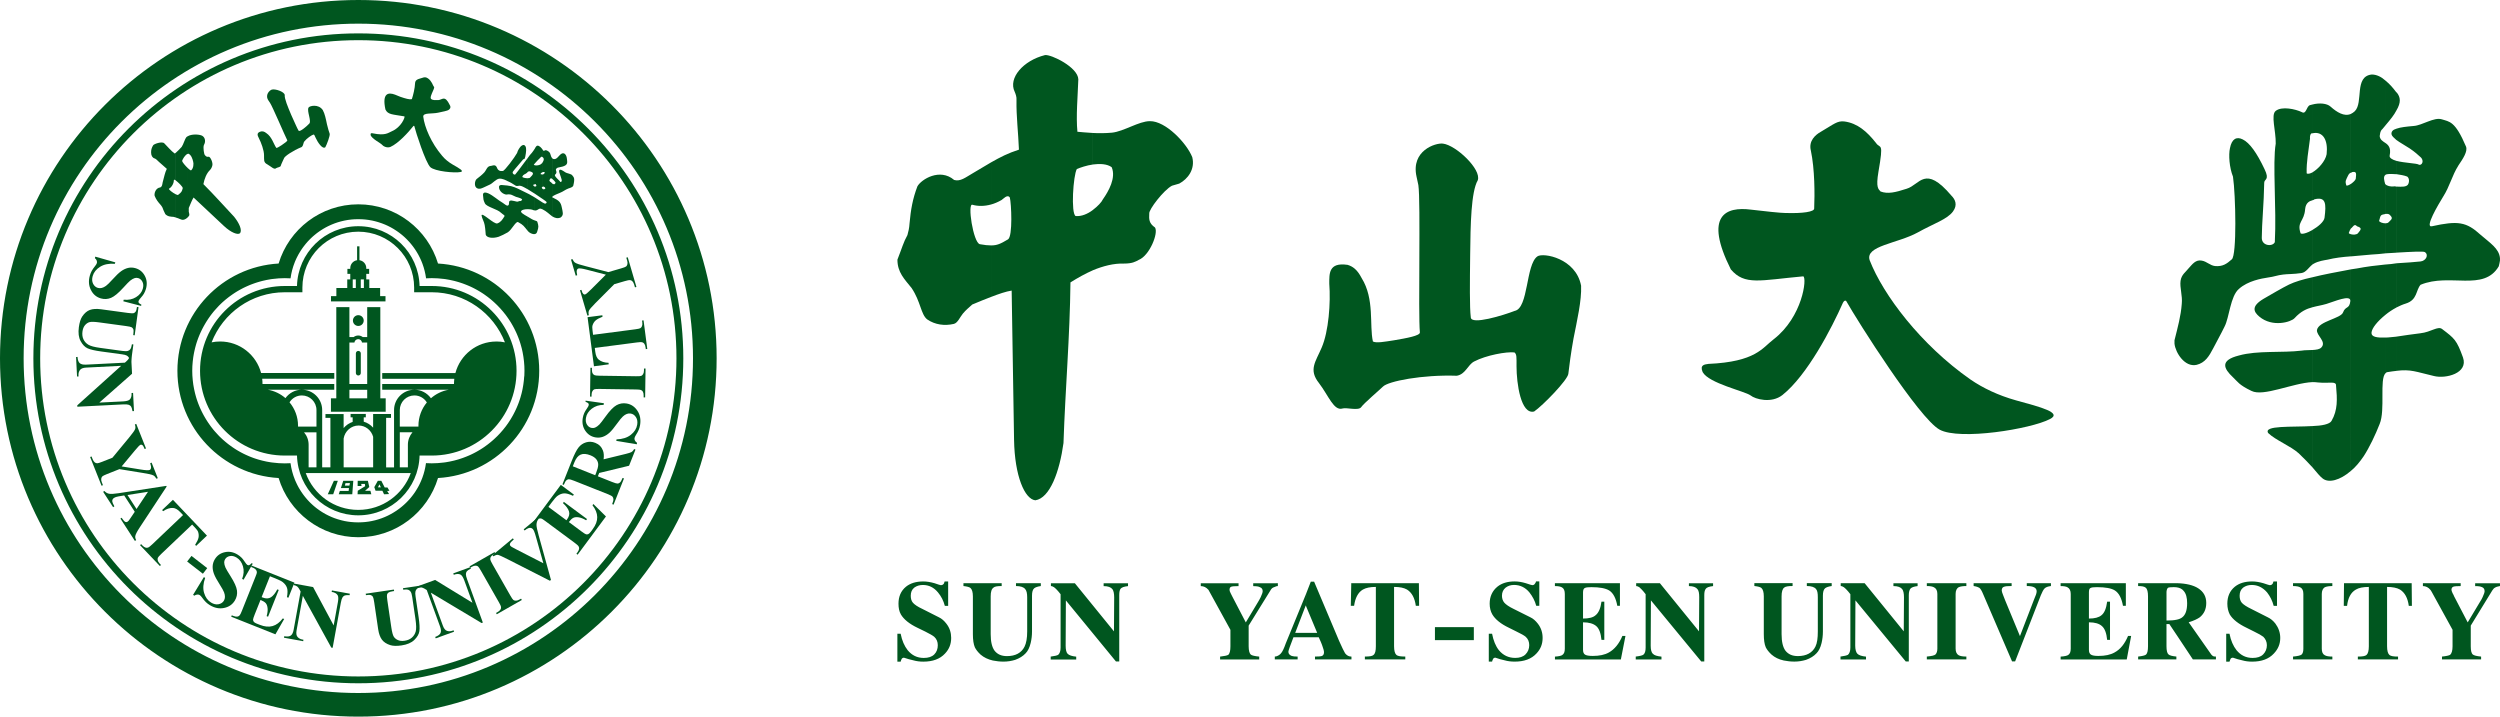 <?xml version="1.0" encoding="UTF-8"?><svg id="_图层_2" xmlns="http://www.w3.org/2000/svg" viewBox="0 0 1051.51 301.43"><defs><style>.cls-1,.cls-2{fill:#00561f;}.cls-2{fill-rule:evenodd;}</style></defs><g id="Layer_1"><g id="_横向"><g><path class="cls-2" d="M1007.91,38.85h.13c1.66,2.04,1.92,4.21-.13,7.65v-7.65h0Zm0,28.81c3.44,.89,8.54,1.02,9.31,1.53,1.4,.77,2.67-1.66,.76-3.19-.63-.64-2.55-2.3-4.46-3.57-1.91-1.27-4.08-2.42-5.61-3.57v-4.72c1.79-.64,4.34-.89,7.27-1.15,3.69-.25,8.54-3.82,11.85-2.8,3.18,1.02,5.61,.63,10.19,11.47,.77,2.04-1.28,5.09-3.18,7.9-2.81,4.46-3.57,8.67-6.5,13.26-2.04,3.31-7.78,13-4.72,12.36,10.96-2.42,14.53-1.91,20.52,3.57,3.95,3.44,7.78,5.74,8.16,9.82v1.02c-.13,.76-.26,1.53-.51,2.42-6.38,10.83-20.65,2.67-32.89,7.77-2.04,2.3-1.27,6.38-6.25,7.91-1.27,.38-2.68,1.02-3.95,1.66v-18.61c4.34-.26,7.9-.51,10.2-.77,2.29-.26,3.57-2.8,1.78-3.95-.63-.38-5.48-.13-11.98,.25v-27.79c2.55,.13,4.08,.13,4.84-.76,.64-.9,.77-2.68-.25-3.45-1.27-.51-2.93-.76-4.59-1.02v-5.61h0Zm0,73.93c3.31-.51,6.89-1.02,10.07-1.41,4.59-.5,7.39-3.18,9.18-1.79,5.22,3.96,6.12,4.59,8.79,11.98,2.3,6.63-7.26,9.05-12.23,7.78-7.65-1.78-9.69-2.93-15.81-2.17v-14.4Zm-4.59-107.71c1.92,1.53,3.57,3.57,4.59,4.97v7.65c-.89,1.79-2.42,3.7-4.59,6.25v-18.87h0Zm0,26.26c1.27,.89,2.42,2.04,1.79,5.22-.26,1.02,1.02,1.78,2.8,2.3v5.61c-1.53-.13-3.06-.13-3.82,0-.26,0-.51,.13-.76,.26v-13.38h0Zm4.59-1.27c-1.01-.89-1.91-1.66-2.04-2.42-.13-1.14,.64-1.91,2.04-2.3v4.72h0Zm0,70.49c-1.66,.89-3.19,1.91-4.59,3.06v-21.16c1.66-.13,3.19-.25,4.59-.51v18.61h0Zm-4.59,12.62c1.4,0,2.93-.26,4.59-.38v14.4c-1.01,.12-2.29,.26-3.7,.51-.38,0-.63,.26-.89,.51v-15.04h0Zm4.59-35.69c-1.4,.13-2.93,.13-4.59,.26v-12.62c.51,0,1.02-.13,1.27-.38,.77-.89,2.17-1.53,.89-2.81-.5-.64-.89-.89-2.16-.76v-12.49c.51,.64,2.16,1.15,3.7,.89,.38,0,.64,0,.89,.13v27.79Zm-19.12-58.38c.51-.25,1.14-.63,1.66-1.14,3.69-3.69-.38-14.66,7.13-15.43,2.04,0,4.08,1.02,5.74,2.55v18.87c-.38,.51-.89,1.02-1.27,1.53-.39,.39-.89,.64-1.14,2.94,.13,1.53,1.27,2.16,2.42,2.93v13.38c-1.02,.76-.51,2.42-.13,3.82l.13,.13v12.49c-.13,0-.25,0-.38,.13-2.04,.26-1.66,.89-2.29,2.81,.12,.51,1.53,1.02,2.67,1.02v12.62c-1.91,.26-3.82,.38-5.86,.51-2.81,.26-5.74,.51-8.67,.77v-9.31c.89,.25,2.29,.25,2.93-.38,1.54-1.78,1.66-2.29-.25-2.93-.13,.13-.77-1.27-1.79,0-.38,.51-.76,.77-.89,.89v-18.74c.89-.64,1.91-1.53,2.04-2.17,.25-2.29,.38-3.19-1.53-2.81,0,.13-.25,.13-.51,.26v-24.73h0Zm14.53,84.51c-3.31,2.68-5.74,5.61-5.86,7.52-.13,1.78,2.29,2.16,5.86,2.04v15.04c-2.55,2.55,0,15.42-2.42,21.28-1.79,4.59-4.34,9.94-6.76,13.64-1.65,2.42-3.44,4.59-5.35,6.12V113.29l2.55-.38c3.95-.76,8.03-1.28,11.98-1.66v21.16Zm-30.72-88.46c2.93-.77,6.12-.51,7.65,.89,2.56,2.3,5.74,4.33,8.54,3.06v24.73c-.38,.13-.77,.38-1.15,1.14-.89,1.91-1.4,2.3-.76,4.21,.26,.26,1.14-.13,1.91-.64v18.74q-.38,.51-.89,1.91c.12,.25,.38,.39,.89,.51v9.31c-3.44,.25-6.76,.64-9.82,1.4-1.27,.25-3.82,.51-5.98,1.79-.13,.12-.26,.12-.39,.25v-14.53c2.43-1.4,4.84-3.44,5.1-5.1,.77-5.99,.63-9.05-4.33-7.77,0,.13-.26,.25-.77,.38v-11.73c2.43-1.4,5.48-4.72,5.99-7.65,.64-5.74-1.4-9.81-5.99-8.79v-12.11h0Zm16.19,154.11c-4.59,3.95-9.31,5.22-11.86,3.19-1.02-.76-2.42-2.42-4.33-4.72v-17.33c3.95-.13,7.27-.77,8.04-2.16,2.67-4.59,2.42-9.18,1.91-14.79,.12-2.16-2.81-.89-7.65-1.4-.77-.13-1.53-.13-2.29-.13v-13.51c1.66-.13,3.06-.25,3.82-1.14,2.17-2.42-2.17-4.97-1.91-7.27,.64-3.7,10.08-4.85,10.97-7.4,1.02-2.8,2.67-1.27,3.06-4.72,.38-3.06-7.01,.26-10.07,1.15-2.17,.64-4.08,.89-5.87,1.4v-12.62c4.59-1.15,10.07-2.17,16.19-3.32v84.77Zm-50.1-88.97c2.17-1.66,1.66-27.02,.51-34.8-1.53-3.82-1.91-9.17-1.27-11.98,.76-3.95,2.81-4.97,5.35-3.69,2.93,1.4,5.99,5.73,9.18,12.49,2.3,4.72-.12,4.08-.12,5.74-.13,8.67-1.02,17.34-1.02,23.07-.13,3.57,4.59,3.95,5.48,1.91,.77-14.28-1.02-33.14,.38-41.43,.12-5.35-2.16-12.11,0-13.77,2.55-2.04,8.29-.77,10.96,.51,1.91,1.15,1.91-2.43,3.44-2.93,.38-.13,.63-.13,1.02-.26v12.11h-.38c-.76,.64-.63,1.65-.63,2.3-.64,5.35-1.53,9.56-1.4,14.53,.51,.38,1.4,.13,2.42-.38v11.73c-1.02,.25-2.8,.89-3.06,3.69-.38,5.36-3.57,5.23-1.91,10.2,.64,.51,2.81-.13,4.97-1.4v14.53c-1.53,1.15-2.68,3.31-4.59,3.57-3.31,.51-5.99,.38-7.77,.64-2.42,.26-3.57,.89-6.5,1.27-2.55,.38-8.29,1.4-11.99,4.71-3.7,3.06-4.08,12.11-6.12,15.93-1.53,3.19-3.31,6.25-4.72,9.05-1.79,3.44-3.44,6.12-7.01,7.01-4.97,1.14-8.92-5.1-9.31-8.93v-1.4c1.4-5.61,2.68-10.2,3.06-15.29,.38-3.44-.9-6.89-.51-9.69,.38-2.67,2.16-3.69,3.44-5.35,1.53-1.66,2.93-3.69,5.48-3.18,2.17,.38,3.45,2.04,5.61,2.29,3.18,.26,4.84-.89,7.01-2.81h0Zm33.91,87.44c-1.53-1.65-3.44-3.7-5.73-5.86-3.57-3.19-9.69-5.49-12.87-8.54-2.04-3.31,9.94-2.42,18.61-2.93v17.33h0Zm0-35.82v-13.51c-1.53,.13-3.06,0-4.46,.26-8.16,1.01-18.61-.13-26.39,2.04-8.16,2.04-6.5,5.48-2.55,9.18,1.92,1.78,2.42,3.18,7.78,5.73,4.97,2.55,17.33-3.31,25.62-3.7h0Zm0-31.48v-12.62c-4.08,.89-7.39,1.91-9.81,3.06-2.17,1.02-8.54,4.72-10.71,5.99-5.35,3.18-4.2,5.48-1.78,7.52,5.48,4.59,13.26,2.3,14.79,.64,2.68-2.94,5.1-3.95,7.52-4.59Z"/><path class="cls-2" d="M750.94,89.58c7.39,.25,12.24-.51,12.11-1.91,.26-5.99,.26-16.45-1.4-24.34-1.02-4.08,1.91-6.63,4.21-7.91,5.48-3.19,6.89-4.71,9.94-4.33,5.48,.76,9.44,4.21,13.26,9.05,1.78,2.68,3.31-1.02,1.02,12.11-1.15,6.76,0,7.27,.89,8.29,3.06,1.15,6.24,.38,10.96-1.15,5.61-1.65,7.65-10.32,18.87,2.93,1.53,1.53,2.68,3.82,.63,6.63-2.42,3.31-8.16,5.1-14.78,8.8-8.54,4.71-22.31,5.61-20.26,11.72,5.73,14.66,21.54,35.56,42.32,50.1,5.35,3.69,11.85,6.75,19.11,8.79,10.71,2.93,19.63,5.23,14.4,7.9-8.03,4.21-37.99,9.05-46.4,4.46-8.67-4.72-34.67-45.89-39.26-54.05-.25-.38-.89-.38-1.4,.64-4.72,10.71-15.04,30.59-25.5,38.87-4.58,3.57-11.34,1.78-13.38,.13-2.41-1.78-17.59-5.09-20.14-9.81-1.27-3.06,.76-3.19,2.42-3.44,20.01-.89,22.69-6.76,27.4-10.32,12.24-9.43,14.15-25.88,12.49-26.51-18.23,1.65-24.6,3.95-30.47-2.94-11.34-22.69-2.17-26.51,8.54-25.11,5.35,.64,12.49,1.41,14.41,1.41Z"/><path class="cls-2" d="M566.74,111.38c2.17,.64,4.08,1.91,5.99,5.61,5.48,8.79,3.18,19.76,4.72,26.64,1.4,.76,4.84,.13,8.92-.51,5.23-.89,10.96-1.91,10.84-3.31-.77-7.52,.38-55.32-.64-61.95-.13-.64-.64-2.93-.77-3.57-2.42-10.96,8.03-14.27,11.09-13.89,5.48,.64,16.32,10.84,14.66,15.43-2.8,4.84-3.06,18.48-3.19,31.48-.13,11.22-.26,22.05,.26,26.13,0,3.44,13.89-.89,18.48-2.68,5.86-1.14,4.59-19.5,9.56-22.94,2.42-1.66,16.19,.77,18.36,12.36,.25,6.25-1.66,14.4-3.19,22.18-1.02,5.61-1.91,12.23-2.17,14.79-.13,2.55-10.83,13.51-14.4,15.93-5.6,1.4-7.4-11.85-7.4-18.99,0-3.82,.13-5.1-.89-5.86-3.31-.38-11.85,1.15-16.95,3.82-2.68,1.4-3.57,5.35-7.27,5.99-14.4-.51-28.93,2.29-31.1,4.59-1.27,1.28-8.04,7.01-9.17,8.67-1.15,1.53-6.25,0-7.78,.51-3.69,1.15-5.86-5.35-9.94-10.7-4.46-5.62-1.4-8.93,1.15-14.92,2.93-6.75,3.82-18.86,3.19-26.89,0-4.2-.26-9.05,7.64-7.91Z"/><path class="cls-2" d="M459.67,55.93c2.42,.13,5.22,.13,8.03-.13,4.97-.51,11.34-4.84,15.93-4.84,6.63-.13,15.55,9.31,17.85,15.17,1.27,5.1-1.91,9.18-5.48,11.09l-3.06,.89c-3.44,1.78-9.82,10.07-9.56,11.72-.13,2.42-.13,4.08,2.42,5.86,1.53,2.3-2.29,11.86-6.88,13.64-1.4,.77-2.68,1.53-6.25,1.53-4.2-.13-8.66,1.02-13,2.81v-25.37c2.04-1.53,3.69-3.31,4.21-4.46,2.42-3.44,5.61-9.06,3.7-13.52-1.91-1.4-4.97-1.53-7.9-1.14v-13.26Zm-42.83,12.37c4.08-2.3,7.01-3.82,11.73-5.36-.26-6.88-1.15-14.15-1.03-20.78,.13-1.4-.38-2.67-.76-3.57-2.8-5.74,3.58-13.13,12.75-15.42,2.55-.38,13.89,5.1,14.02,10.2-.25,7.27-1.02,15.55-.38,22.05,1.66,.13,3.95,.38,6.5,.51v13.26c-2.67,.38-5.23,1.27-6.75,1.91-1.53,2.68-2.55,18.61-.51,19.76,2.42,.25,5.1-.89,7.26-2.55v25.37c-3.19,1.4-6.37,3.18-9.43,5.1-.25,23.07-2.16,44.61-2.93,67.56-1.66,12.11-5.74,23.2-11.86,24.09-4.46-.51-8.67-10.2-8.93-25.37l-1.01-62.84c-2.43,.38-5.36,1.4-8.67,2.67v-21.67c2.55,0,3.95-.64,7.14-2.55,2.04-1.28,1.4-15.17,.76-17.59-1.02-1.53-2.8,.63-3.44,1.02-1.53,.89-3.06,1.53-4.46,1.91v-17.71Zm-15.55,7.39c2.67,.76,4.72-1.02,8.03-2.93,3.06-1.78,5.35-3.19,7.52-4.46v17.71c-2.8,.77-5.48,.77-7.78,.13-2.3-1.02,.26,15.93,3.06,16.57,2.04,.38,3.44,.51,4.72,.51v21.67c-2.42,.89-5.1,2.04-7.9,3.19-1.41,1.28-2.68,2.3-3.95,3.82-1.27,1.53-2.17,3.95-3.82,4.34-3.83,.89-7.91,.38-11.22-1.92-2.67-2.16-2.67-7.39-6.5-13.13-3.06-3.82-5.99-6.63-5.99-11.98,1.91-4.84,2.55-7.39,4.21-10.33,.38-1.4,.76-2.81,.89-4.97,.51-5.61,1.27-10.2,3.31-15.55,1.66-2.93,9.43-7.78,15.43-2.68Z"/><path class="cls-2" d="M1051.5,245.29v1.2c-.92,.18-1.67,.37-2.03,.65-.46,.18-.83,.64-1.2,1.2l-9.06,14.79v8.69c0,1.85,.28,3.05,.93,3.51,.46,.37,1.57,.65,3.42,.83v1.2h-16.45v-1.2c1.85-.19,2.95-.46,3.42-.73,.64-.56,1.02-1.76,1.02-3.61v-6.93l-8.69-15.8c-.27-.46-.46-.83-.64-1.01-.83-1.02-1.94-1.57-3.14-1.57v-1.2h15.89v1.2c-1.67,0-2.68,.09-3.14,.28-.46,.19-.74,.65-.74,1.3,0,.27,.19,.74,.46,1.39,.37,.65,.56,1.01,.64,1.3l5.73,11,5.26-8.78c.37-.55,.74-1.2,1.02-1.85,.56-1.2,.83-2.03,.83-2.49,0-.84-.36-1.39-1.01-1.67-.74-.37-1.67-.46-2.96-.46v-1.2h10.44Zm-135.92,21.9v-6.56c.92-.18,1.75-.55,2.22-.93,1.39-1.01,2.12-2.95,2.12-6,0-2.31-.46-4.07-1.48-5.18-.64-.83-1.66-1.3-2.86-1.48v-1.75c3.88,.09,6.93,.83,8.96,2.13,2.31,1.48,3.42,3.51,3.42,6.18s-.93,4.53-2.68,6.01c-1.01,.74-2.59,1.48-4.71,2.13l9.52,13.58c.28,.37,.56,.56,.93,.74,.27,.09,.64,.09,1.01,.09v1.2h-9.7l-6.75-10.17h0Zm93.05,8.97v1.2h-16.91v-1.2c1.85,0,3.05-.19,3.61-.65,.65-.55,1.01-1.75,1.01-3.69v-24.95c-2.4,0-4.25,.37-5.45,1.11-2.13,1.2-3.33,3.52-3.7,6.84h-1.39l.1-9.52h28.46l.09,9.52h-1.3c-.46-3.32-1.66-5.54-3.69-6.84-1.29-.74-3.14-1.11-5.45-1.11v24.95c0,1.94,.37,3.14,1.02,3.69,.56,.47,1.75,.65,3.6,.65h0Zm-27.63,0v1.2h-16.54v-1.2c1.94-.19,3.24-.46,3.69-.92,.46-.56,.65-1.3,.65-2.41v-23c0-1.39-.37-2.31-1.3-2.78-.65-.37-1.66-.55-3.05-.55v-1.2h16.54v1.2c-1.38,0-2.4,.18-3.06,.46-.92,.46-1.38,1.48-1.38,2.87v23c0,1.39,.37,2.31,1.29,2.78,.65,.37,1.66,.55,3.15,.55h0Zm-23.29-21.34h-1.39c-.55-2.13-1.48-3.97-2.77-5.64-1.85-2.12-3.97-3.14-6.47-3.14-1.38,0-2.58,.37-3.6,1.11-1.01,.83-1.48,1.94-1.48,3.42,0,1.2,.28,2.22,.92,2.96,.64,.74,2.03,1.66,3.97,2.59l6.93,3.51c1.2,.55,2.31,1.48,3.23,2.67,1.3,1.76,2.03,3.79,2.03,6.01,0,2.59-.92,4.71-2.68,6.56-2.13,2.31-5.18,3.42-9.15,3.42-1.48,0-2.86-.18-4.16-.55-1.29-.27-2.59-.65-3.88-1.11-.46,0-.83,.18-1.01,.46-.19,.37-.28,.74-.46,1.2h-1.39v-11.73h1.39c.55,2.86,1.57,5.17,2.96,6.93,1.76,2.13,3.97,3.24,6.75,3.24,1.94,0,3.41-.46,4.44-1.48,1.01-1.02,1.57-2.32,1.57-3.88,0-1.39-.56-2.59-1.48-3.52-.74-.55-1.93-1.29-3.88-2.21l-3.14-1.57c-3.51-1.67-5.91-3.6-7.12-5.64-.64-1.3-1.01-2.77-1.01-4.53,0-2.96,1.01-5.36,3.15-7.12,1.84-1.48,4.24-2.22,7.29-2.22,1.48,0,3.05,.27,4.71,.74,1.67,.56,2.5,.83,2.69,.83,.64,0,1.01-.27,1.29-.74,.1-.18,.19-.46,.28-.83h1.48v10.26Zm-42.13-9.52v1.75c-.46-.09-.93-.09-1.48-.09-1.2,0-1.94,.09-2.22,.27-.37,.28-.56,.84-.64,1.67v12.1c1.76,0,3.14-.09,4.34-.37v6.56l-3.15-4.71h-1.2v9.33c0,1.76,.28,2.96,.83,3.42,.46,.46,1.57,.74,3.33,.92v1.2h-16.08v-1.2c1.76-.19,2.86-.46,3.32-.83,.56-.55,.83-1.66,.83-3.51v-20.97c0-1.85-.28-3.14-1.02-3.69-.56-.47-1.57-.65-3.14-.65v-1.2h16.26Zm-347.24,32.06v-1.2h.09v1.2h-.09Zm0-22.55h1.2c.46-3.32,1.66-5.64,3.7-6.84,1.3-.74,3.05-1.11,5.45-1.11v24.95c0,1.94-.28,3.14-1.02,3.69-.46,.47-1.66,.65-3.6,.65v1.2h17v-1.2c-1.95,0-3.14-.19-3.7-.65-.65-.55-1.02-1.75-1.02-3.69v-24.95c2.41,0,4.16,.37,5.45,1.11,2.04,1.3,3.24,3.52,3.7,6.84h1.38l-.09-9.52h-28.46v9.52h0Zm298.36-8.32v-1.2h27.44v9.52h-1.21c-.56-3.14-1.66-5.36-3.42-6.47-1.48-.92-3.97-1.38-7.49-1.38-1.39,0-2.31,.09-2.77,.37-.46,.19-.64,.83-.64,1.84v11c2.4,0,4.16-.46,5.26-1.38,1.3-1.01,2.03-2.95,2.41-5.73h1.2v16.08h-1.2c-.28-2.87-1.02-4.81-2.22-5.82-1.11-1.02-2.96-1.57-5.45-1.57v11.55c0,1.01,.27,1.66,.83,2.03,.56,.37,1.57,.56,3.15,.56,2.77,0,5.08-.46,6.84-1.48,2.4-1.3,4.25-3.61,5.64-6.93h1.3l-1.85,9.89h-27.81v-1.2c1.67-.09,2.68-.37,3.14-.65,.74-.46,1.11-1.29,1.11-2.68v-23c0-1.39-.46-2.31-1.29-2.78-.55-.37-1.57-.55-2.96-.55h0Zm-4.07-1.2v1.2c-1.3,.18-2.12,.46-2.68,1.02-.46,.46-1.01,1.47-1.57,2.86l-10.81,27.81h-1.29l-12.2-28.37c-.56-1.39-1.11-2.22-1.57-2.59-.46-.27-1.2-.55-2.4-.74v-1.2h15.99v1.2c-1.66,0-2.77,.09-3.33,.37-.55,.18-.83,.74-.83,1.57,0,.37,.28,1.11,.64,2.04,.37,1.02,.65,1.76,.83,2.12l6.19,14.97,6.01-15.62c.28-.73,.56-1.29,.74-1.84,.19-.56,.28-1.02,.28-1.39,0-1.48-1.39-2.22-4.16-2.22v-1.2h10.16Zm-35.57,30.86v1.2h-16.63v-1.2c2.03-.19,3.24-.46,3.69-.92,.47-.56,.74-1.3,.74-2.41v-23c0-1.39-.47-2.31-1.39-2.78-.64-.37-1.66-.55-3.04-.55v-1.2h16.63v1.2c-1.48,0-2.49,.18-3.14,.46-.93,.46-1.38,1.48-1.38,2.87v23c0,1.39,.46,2.31,1.29,2.78,.65,.37,1.76,.55,3.23,.55h0Zm-52.94,1.2v-1.2c1.57-.19,2.59-.46,3.13-.73,.65-.56,1.02-1.58,1.02-3.05v-22.45c-1.2-1.57-2.13-2.49-2.77-2.96-.46-.28-.83-.46-1.29-.46v-1.2h10.07l16.45,20.24,.09-14.32c0-1.67-.27-2.78-.74-3.42-.65-.83-1.84-1.29-3.7-1.29v-1.2h10.17v1.2c-1.57,.18-2.59,.55-3.05,1.11-.37,.56-.65,1.39-.65,2.68v27.91h-1.29l-21.16-25.69-.09,19.04c0,1.66,.37,2.87,.93,3.42,.65,.65,1.85,1.01,3.61,1.2v1.2h-10.72Zm-3.7-32.06v1.2c-1.38,.18-2.31,.55-2.77,.93-.64,.55-.93,1.57-.93,3.14v15.06c0,1.66-.19,3.24-.55,4.8-.46,1.94-1.2,3.42-2.13,4.34-1.11,1.2-2.58,2.12-4.43,2.78-1.57,.46-3.14,.73-4.9,.73-1.57,0-3.05-.18-4.44-.46-2.13-.46-3.79-1.3-5.17-2.5-1.21-1.11-1.94-2.12-2.41-3.05-.56-1.29-.83-3.14-.83-5.55v-15.89c0-1.76-.37-2.96-1.01-3.51-.37-.37-1.38-.65-2.96-.83v-1.2h16.08v1.2c-1.76,0-2.96,.18-3.52,.65-.74,.56-1.11,1.75-1.11,3.69v15.89c0,3.24,.56,5.55,1.66,7.02,1.21,1.48,2.87,2.22,5.18,2.22,3.61,0,6.1-1.38,7.39-3.98,.74-1.47,1.01-3.6,1.01-6.37v-14.41c0-1.67-.18-2.78-.74-3.42-.65-.83-1.94-1.29-3.88-1.29v-1.2h10.43Zm-82.42,32.06v-1.2c1.67-.19,2.69-.46,3.15-.73,.74-.56,1.01-1.58,1.01-3.05v-22.45c-1.2-1.57-2.12-2.49-2.68-2.96-.46-.28-.93-.46-1.3-.46v-1.2h9.98l16.45,20.24,.09-14.32c0-1.67-.19-2.78-.74-3.42-.64-.83-1.85-1.29-3.6-1.29v-1.2h10.17v1.2c-1.58,.18-2.68,.55-3.05,1.11-.46,.56-.65,1.39-.65,2.68v27.91h-1.29l-21.16-25.69-.09,19.04c0,1.66,.28,2.87,.93,3.42,.55,.65,1.75,1.01,3.6,1.2v1.2h-10.82Zm-34-30.86v-1.2h27.35v9.52h-1.11c-.56-3.14-1.67-5.36-3.42-6.47-1.57-.92-3.97-1.38-7.48-1.38-1.39,0-2.31,.09-2.77,.37-.47,.19-.74,.83-.74,1.84v11c2.5,0,4.25-.46,5.26-1.38,1.3-1.01,2.13-2.95,2.5-5.73h1.19v16.08h-1.19c-.28-2.87-1.02-4.81-2.22-5.82-1.2-1.02-3.04-1.57-5.54-1.57v11.55c0,1.01,.27,1.66,.83,2.03,.56,.37,1.67,.56,3.24,.56,2.77,0,5.08-.46,6.84-1.48,2.31-1.3,4.25-3.61,5.64-6.93h1.3l-1.94,9.89h-27.72v-1.2c1.66-.09,2.68-.37,3.05-.65,.74-.46,1.1-1.29,1.1-2.68v-23c0-1.39-.37-2.31-1.2-2.78-.64-.37-1.57-.55-2.96-.55h0Zm-6.56,8.32h-1.29c-.56-2.13-1.57-3.97-2.87-5.64-1.75-2.12-3.97-3.14-6.47-3.14-1.39,0-2.5,.37-3.51,1.11-1.01,.83-1.57,1.94-1.57,3.42,0,1.2,.37,2.22,1.02,2.96,.65,.74,1.94,1.66,3.88,2.59l7.02,3.51c1.2,.55,2.22,1.48,3.15,2.67,1.38,1.76,2.03,3.79,2.03,6.01,0,2.59-.84,4.71-2.59,6.56-2.13,2.31-5.18,3.42-9.15,3.42-1.57,0-2.96-.18-4.25-.55-1.29-.27-2.59-.65-3.88-1.11-.46,0-.74,.18-.92,.46-.19,.37-.38,.74-.47,1.2h-1.38v-11.73h1.38c.56,2.86,1.48,5.17,2.87,6.93,1.76,2.13,4.07,3.24,6.84,3.24,1.85,0,3.33-.46,4.35-1.48,1.01-1.02,1.57-2.32,1.57-3.88,0-1.39-.46-2.59-1.48-3.52-.65-.55-1.94-1.29-3.88-2.21l-3.15-1.57c-3.51-1.67-5.82-3.6-7.02-5.64-.74-1.3-1.11-2.77-1.11-4.53,0-2.96,1.11-5.36,3.24-7.12,1.85-1.48,4.25-2.22,7.3-2.22,1.48,0,3.05,.27,4.62,.74,1.66,.56,2.59,.83,2.77,.83,.56,0,.93-.27,1.19-.74,.19-.18,.28-.46,.37-.83h1.39v10.26h0Zm-27.54,8.97v5.45h-16.36v-5.45h16.36Zm-51.56-18.48v9.52h-.19l.19-9.52h0Zm0,30.86c-1.01,0-1.85-.46-2.59-1.39-.46-.73-1.29-2.49-2.5-5.17l-10.53-24.95h-1.39l-1.94,4.99v5.45l4.62,11.09h-4.62v1.85h5.27c.74,1.57,1.2,2.68,1.39,3.23,.55,1.48,.83,2.5,.83,3.05,0,.83-.28,1.3-.83,1.58-.46,.18-1.48,.27-2.96,.27v1.2h15.25v-1.2Zm-18.94-26.52v5.45l-.19-.46-4.44,11.55h4.62v1.85h-5.36c-.74,1.85-1.2,3.23-1.57,4.16-.37,1.02-.56,1.66-.56,1.94,0,.83,.47,1.38,1.39,1.76,.55,.18,1.39,.27,2.5,.27v1.2h-8.96v-1.3c.93-.28,1.57-.74,2.12-1.48,.46-.55,1.11-1.85,1.85-3.97l8.6-20.98h0Zm-12.57-3.05v-1.3h.64v1.2c-.19,0-.37,.09-.64,.09Zm0-1.3v1.3c-.56,.18-1.02,.37-1.39,.56-.37,.18-.83,.64-1.1,1.2l-9.15,14.79v8.69c0,1.85,.37,3.05,.92,3.51,.47,.37,1.67,.65,3.52,.83v1.2h-16.45v-1.2c1.75-.19,2.95-.46,3.42-.73,.65-.56,.92-1.76,.92-3.61v-6.93l-8.68-15.8c-.28-.46-.46-.83-.56-1.01-.92-1.02-1.93-1.57-3.23-1.57v-1.2h15.89v1.2c-1.67,0-2.68,.09-3.14,.28-.46,.19-.65,.65-.65,1.3,0,.27,.1,.74,.46,1.39,.27,.65,.56,1.01,.65,1.3l5.73,11,5.26-8.78c.37-.55,.65-1.2,1.01-1.85,.56-1.2,.83-2.03,.83-2.49,0-.84-.37-1.39-1.11-1.67-.65-.37-1.66-.46-2.87-.46v-1.2h9.71Zm0,30.77c-.19,0-.38,.09-.64,.09v1.2h.64v-1.3h0Zm-94.9,1.3v-1.2c1.57-.19,2.68-.46,3.14-.73,.65-.56,1.02-1.58,1.02-3.05v-22.45c-1.21-1.57-2.13-2.49-2.78-2.96-.46-.28-.83-.46-1.29-.46v-1.2h10.07l16.45,20.24,.09-14.32c0-1.67-.28-2.78-.74-3.42-.65-.83-1.85-1.29-3.7-1.29v-1.2h10.26v1.2c-1.66,.18-2.68,.55-3.14,1.11-.37,.56-.55,1.39-.55,2.68v27.91h-1.38l-21.07-25.69-.09,19.04c0,1.66,.28,2.87,.84,3.42,.64,.65,1.85,1.01,3.6,1.2v1.2h-10.72Zm-4.16-32.06v1.2c-1.38,.18-2.31,.55-2.77,.93-.65,.55-.93,1.57-.93,3.14v15.06c0,1.66-.19,3.24-.56,4.8-.46,1.94-1.2,3.42-2.12,4.34-1.11,1.2-2.59,2.12-4.44,2.78-1.57,.46-3.14,.73-4.9,.73-1.57,0-2.96-.18-4.44-.46-2.04-.46-3.79-1.3-5.18-2.5-1.2-1.11-1.94-2.12-2.4-3.05-.55-1.29-.83-3.14-.83-5.55v-15.89c0-1.76-.37-2.96-1.01-3.51-.37-.37-1.39-.65-2.96-.83v-1.2h16.08v1.2c-1.76,0-2.96,.18-3.42,.65-.83,.56-1.2,1.75-1.2,3.69v15.89c0,3.24,.56,5.55,1.67,7.02,1.2,1.48,2.87,2.22,5.18,2.22,3.6,0,6.1-1.38,7.39-3.98,.73-1.47,1.11-3.6,1.11-6.37v-14.41c0-1.67-.27-2.78-.83-3.42-.64-.83-1.94-1.29-3.88-1.29v-1.2h10.44Zm-38.99,9.52h-1.38c-.56-2.13-1.48-3.97-2.87-5.64-1.75-2.12-3.88-3.14-6.37-3.14-1.39,0-2.59,.37-3.61,1.11-1.02,.83-1.48,1.94-1.48,3.42,0,1.2,.27,2.22,.93,2.96,.65,.74,1.94,1.66,3.97,2.59l6.93,3.51c1.2,.55,2.22,1.48,3.14,2.67,1.39,1.76,2.03,3.79,2.03,6.01,0,2.59-.83,4.71-2.58,6.56-2.12,2.31-5.18,3.42-9.15,3.42-1.48,0-2.86-.18-4.16-.55-1.29-.27-2.59-.65-3.97-1.11-.37,0-.74,.18-.93,.46-.18,.37-.37,.74-.46,1.2h-1.38v-11.73h1.38c.56,2.86,1.57,5.17,2.96,6.93,1.76,2.13,3.98,3.24,6.74,3.24,1.94,0,3.42-.46,4.44-1.48,1.01-1.02,1.48-2.32,1.48-3.88,0-1.39-.47-2.59-1.48-3.52-.65-.55-1.95-1.29-3.79-2.21l-3.23-1.57c-3.51-1.67-5.82-3.6-7.02-5.64-.74-1.3-1.01-2.77-1.01-4.53,0-2.96,1.01-5.36,3.14-7.12,1.84-1.48,4.25-2.22,7.3-2.22,1.48,0,3.05,.27,4.71,.74,1.57,.56,2.5,.83,2.68,.83,.56,0,1.02-.27,1.3-.74,.09-.18,.18-.46,.28-.83h1.48v10.26Z"/></g><g><path class="cls-2" d="M221.97,87.98v-6.59c-3.08-1.58-5.45-2.73-6.94-3.08-.71-.18-2.73-.44-3.43-.44-1.67-.26-1.85,.44-1.67,1.32,.44,1.94,2.55,2.72,3.16,2.64,1.93-.35,2.55,.44,3.95,.97,.88,.26,3.08,.79,2.46,1.4-.7,.71-.79,.09-1.5,.53-.61,.44-2.89-.88-3.69-.18-.43,.44,.09,1.76-.79,1.94-.52,.09-1.32-.7-2.02-1.14-2.02-1.14-4.13-3.16-6.15-4.04-2.2-.88-2.38,.17-2.11,1.58,.08,.79,0,1.14,.7,2.63,.79,1.58,5.19,2.37,6.77,3.96,.97,.88,1.85,1.15,1.41,1.58-.79,1.32-1.49,2.38-2.9,2.9-1.32,.61-6.59-4.92-6.68-3.34,.17,1.23,1.14,2.72,1.32,4.04,.35,1.93,.35,3.51,.44,4.04,.35,1.23,2.72,1.76,5.45,.88,1.15-.43,2.55-1.14,3.78-1.84,1.67-.97,3.43-4.84,4.4-4.31,2.29,1.23,2.37,1.67,4.05,3.69h0v-5.97c-1.76-.97-3.25-1.85-2.73-2.46,.35-.44,1.41-.71,2.73-.71Zm-10.46-16.08c.71,0,4.92-5.63,5.98-7.56,.26-1.14,1.14-2.37,1.67-2.9,.88-.7,1.5-.53,1.85,.09,.44,.79,.35,2.29-.09,4.39-.26,1.41-.7,.79-.97,1.23-1.49,1.85-3.16,3.61-4.13,4.93-.62,.69,.35,1.58,.88,1.31,1.76-2.11,3.69-4.92,5.27-6.94v5.89l-.09,.09c-1.06,1.14-1.67,.61-2.2,1.93,.09,.35,1.32,.61,2.29,.61v4.66c-.53-.35-1.14-.62-1.58-.88-.35-.18-.97-.53-1.67-.62-.53-.08-1.23,.27-1.76,0-.79-.44-1.41-.88-1.84-1.14-.53-.35-.88-.43-1.59-.79-.7-.35-2.11-1.14-3.51-1.05-1.32,.09-2.9,2.02-3.95,2.46-.97,.44-1.85,.88-2.64,1.23-.97,.44-1.75,.79-2.72,.35-1.41-.62-1.05-3.16-.26-3.87,1.23-.97,2.28-1.76,3.25-2.81,.61-.7,.97-1.67,1.49-2.2,.53-.52,1.14-.52,1.67-.61,.61-.18,1.32-.35,1.76,.17,.44,.44,.44,1.06,.88,1.5,.61,.61,1.14,.61,2.02,.53h0Zm10.46,19.25c.53,.35,1.14,.7,1.76,1.05,.44,.26,.79,.35,1.23,.53v5.72c-1.05,.17-2.37-.53-2.99-1.32v-5.97Zm2.99-2.64v-5.45c-.88-.53-1.67-.96-2.46-1.41l-.53-.26v6.59c.79,0,1.76,.09,2.46,.44,.18,0,.36,.09,.53,.09h0Zm-2.99-22.06c.61-.88,1.23-1.67,1.76-2.2,.44-.53,.88-1.23,1.23-1.76v6.24c-.17,.17-.26,.35-.44,.53,.09,.09,.18,.17,.44,.26v8c-.44,.09-.35,0-.7,.26-.09,.17,.35,.62,.7,.7v2.99l-.17-.09c-.97-.62-1.94-1.23-2.81-1.76v-4.66c.44,0,.88-.09,1.05-.35,1.14-1.14,1.67-1.85,.36-2.37-.09,.08-.71-.53-1.41,.08v-5.89h0Zm6.24,17.23v-4.22c-.17-.18-.35-.53-.35-.62,.18-.18,.26-.26,.35-.26v-5.19c-.35,0-.79-.09-.88-.17,.27-.53,.35-.53,.88-.79h0v-4.13c-.09,.17-.26,.44-.53,.61-.61,.62-2.02,.79-2.72,.62v8l.09-.09c.44-.09,.35,.35,.44,.35,.26,.44,.17,.53-.44,.7h-.09v2.99c1.23,.79,2.37,1.58,3.25,2.2Zm-3.25,9.05c.53,.18,.97,.26,1.06,.62,.52,1.75,.61,2.01-.09,4.13-.18,.62-.53,.88-.97,.97v-5.72h0Zm3.25-4.66c-.26-.18-.61-.26-1.06-.35-.7,.09-1.23,.97-2.2,.79v-5.45c1.23,.79,2.46,1.58,3.25,2.11v2.9h0Zm-3.25-25.58c.35-.7,.71-1.23,1.14-1.23,.79,0,1.67,.97,2.11,1.67v3.17c-.09-.09-.26-.18-.44-.18-.27,0-.35,.27-.44,.35-.88,.88-1.67,1.58-2.37,2.47v-6.24h0Zm3.25,.44c.09,.09,.18,.18,.18,.26,.26,.62,.88-.17,1.32,0,.88,.26,1.67,.97,1.76,1.58,.18,.7,.44,1.49,.88,1.85v8.7c-.18-.09-.26-.18-.36-.27-.52-.26-.7,.35-.88,.71-.09,.26,.18,.7,.62,.88,.26,.26,.44,.44,.61,.61v5.45c-.09,.09-.09,.27,0,.35v8c-1.23-.88-2.46-2.2-4.13-2.99v-2.9c.26,.08,.44,.27,.61,.35,.53,.35,1.23,0,1.06-.52,0-.18-.7-.62-1.67-1.32v-4.22c.18,.08,.26,.18,.44,.18,.27-.09,.71,0,.71-.44-.09-.26-.09-.44-.53-.62-.26-.17-.44-.17-.61,0v-5.19c.26,0,.35-.09,.44-.17,.53-.45,.71-.61,.17-.88-.09,.09-.17-.08-.61,.09v-4.13c.61-.88,.71-1.67,0-2.2v-3.17Zm4.13,20.13h.09c2.81,1.32,3.43,2.03,3.87,4.22,.35,1.84,.96,3.16-.52,4.22-1.32,.53-2.38,.17-3.43-.44v-8Zm0-16.43c.27,.26,.62,.35,1.05,.26,1.5-.17,2.38-3.25,4.13-2.2,.97,.79,.97,2.46,1.05,3.43,0,1.23-.79,1.84-3.87,2.37-.17,.09-.26,0-.79,.52-.44,.7,.79,1.41-.44,2.46-.61,.53,1.93,2.55,2.11,2.9,.18,.44,.79,.09,.7-.61-.08-.18-.18-.88-.44-1.49-.35-1.06-.88-2.2-.61-2.64,.26-.62,1.32,0,2.46,.79,.88,.61,2.55,.61,3.07,1.41,.62,.79,1.14,1.14,.35,4.3-.18,.53-1.14,.88-2.02,1.14-1.4,.53-2.2,1.32-3.6,1.85-.79,.35-2.72,1.05-3.16,1.58v-5.45c.27,.17,.53,.26,.79,.26,.26-.09,.62-.53,.53-.79-.35-.53-.88-1.06-1.32-1.41v-8.7h0Z"/><path class="cls-2" d="M169.93,41.22c1.94,.61,3.26,.71,3.34,.35,.52-1.59,1.23-4.39,1.32-6.68,.09-1.14,1.06-1.58,1.76-1.76,1.67-.52,2.2-.79,2.98-.52,1.41,.61,2.2,1.84,2.9,3.43,.27,.79,.97-.09-.61,3.34-.7,1.67-.52,1.93-.26,2.28,.7,.53,1.58,.44,2.99,.44,1.68-.09,2.73-2.29,4.84,2.11,.35,.53,.44,1.23-.27,1.85-.88,.7-2.55,.79-4.57,1.32-2.64,.61-6.42-.09-6.33,1.67,.53,4.4,3.34,11.08,7.91,16.44,1.14,1.4,2.72,2.72,4.57,3.78,2.64,1.5,4.83,2.72,3.26,3.07-2.46,.53-10.81-.26-12.75-2.02-2.02-1.93-6.15-14.77-6.76-17.32-.09-.08-.27-.18-.45,.09-2.02,2.55-6.24,7.21-9.58,8.7-1.49,.61-3.16-.35-3.6-.97-.52-.61-4.39-2.55-4.75-4.05-.09-.88,.44-.79,.88-.7,5.45,1.14,6.59-.27,8.09-.88,3.95-1.67,5.63-5.98,5.27-6.24-5.1-.88-6.95-.7-8-2.9-1.5-6.95,1.23-7.3,4.04-6.24,1.41,.62,3.25,1.32,3.78,1.41Z"/><path class="cls-2" d="M109.81,55.28c.7-.09,1.32,0,2.2,.7,2.38,1.58,3.08,4.66,4.22,6.24,.44,0,1.23-.53,2.2-1.14,1.23-.88,2.64-1.76,2.38-2.12-.97-1.85-6.15-14.06-7.21-15.65-.09-.17-.44-.61-.52-.79-1.93-2.55,.35-4.57,1.23-4.83,1.4-.44,5.36,.88,5.45,2.28-.17,1.5,1.32,5.01,2.72,8.35,1.32,2.81,2.46,5.63,3.08,6.59,.35,.88,3.43-1.76,4.4-2.81,1.32-.88-1.06-5.45-.18-6.86,.35-.7,4.13-1.67,5.98,1.05,.88,1.58,1.32,3.87,1.76,5.98,.35,1.5,.88,3.34,1.14,3.96,.27,.7-1.23,4.66-1.84,5.71-1.23,.97-3.25-2.19-4.05-3.96-.44-.97-.53-1.32-.88-1.41-.88,.26-2.9,1.67-3.87,2.9-.53,.62-.35,1.76-1.15,2.38-3.69,1.49-7.12,3.87-7.38,4.65-.18,.44-1.32,2.73-1.41,3.26-.09,.52-1.58,.7-1.93,.97-.79,.79-2.02-.62-3.69-1.58-1.76-.88-1.32-2.02-1.41-3.87,0-2.02-1.14-5.19-2.19-7.21-.53-1.05-1.14-2.28,.97-2.8Z"/><path class="cls-2" d="M67.44,78.84c.71-.35,.79-1.06,.97-2.11,.79-2.81,.87-3.87,1.75-5.72-1.41-1.32-2.99-2.55-4.31-3.87-.26-.26-.61-.44-.88-.53-.88-.26-1.41-1.23-1.41-2.37v-.36c0-.87,.26-1.84,.88-2.8,.35-.53,3.69-1.76,4.66-.8,1.41,1.41,2.9,3.25,4.4,4.3,.09-.08,.26-.26,.44-.35v11.69c-.17-.17-.35-.27-.44-.35-.53,0-.44,.7-.44,.97-.35,1.32-1.06,2.28-1.93,2.81-.52,.17,1.5,1.76,2.81,2.37v9.76c-.26-.09-.53-.17-.88-.26-1.32-.09-2.46-.09-3.52-1.15-.61-1.31-.96-1.94-1.23-2.81-.17-.35-.44-.7-.79-1.14-1.05-1.15-1.84-2.2-2.46-3.7-.27-.88,.26-3.34,2.37-3.6Zm6.51-14.59c.7-.62,1.58-1.49,2.46-2.46,.79-1.14,1.23-3.16,2.02-4.13,.18-.18,.36-.27,.53-.35v7.38c-1.14,.44-2.11,2.2-2.37,2.99,.09,.52,1.32,2.02,2.37,2.99v20.74c-.53,.53-1.23,.97-1.93,1.05-.79,.09-1.67-.61-3.08-.97v-9.76c.44,.26,.88,.35,1.06,.17,1.32-1.06,1.49-1.31,1.85-2.72,.17-.53-1.85-2.46-2.9-3.25v-11.69Zm5.01-6.94c1.58-.97,4.57-.88,5.98-.27,1.32,.7,1.5,2.2,1.14,3.25l-.35,.8c-.35,1.05,.09,3.87,.44,4.13,.44,.53,.79,.88,1.67,.7,.7,.09,1.93,2.73,1.4,3.96-.17,.44-.26,.88-.88,1.59-1.49,1.41-2.37,3.69-2.81,5.97,4.57,4.57,8.53,9.05,12.92,13.72,2.11,2.64,3.52,5.62,2.46,6.94-.88,.79-3.69-.18-6.77-3.08l-12.74-11.95c-.62,.97-1.23,2.55-2.02,4.4v1.58c.09,.53,.35,1.14,.18,1.58-.18,.26-.35,.53-.62,.79v-20.74c.62,.61,1.23,1.05,1.4,.97,1.06-.79,1.15-2.9,.88-3.69-.26-1.14-.79-2.81-2.02-3.34-.09,.09-.18,.09-.26,.09v-7.38Z"/><path class="cls-2" d="M150.71,0C67.48,0,0,67.48,0,150.71s67.48,150.71,150.71,150.71,150.71-67.48,150.71-150.71S233.95,0,150.71,0Zm0,291.48c-77.74,0-140.77-63.02-140.77-140.77S72.97,9.95,150.71,9.95s140.77,63.02,140.77,140.76-63.03,140.77-140.77,140.77Zm0-277.44C75.23,14.04,14.04,75.23,14.04,150.71s61.19,136.68,136.68,136.68,136.68-61.19,136.68-136.68S226.19,14.04,150.71,14.04Zm0,270.48c-73.9,0-133.81-59.91-133.81-133.81S76.81,16.9,150.71,16.9s133.81,59.91,133.81,133.81-59.91,133.81-133.81,133.81Z"/><g><path class="cls-1" d="M59.33,128.66l-7.47-1.94,.19-.67c1.95,.21,3.67-.14,5.16-1.06,1.49-.92,2.44-2.1,2.85-3.54,.32-1.12,.27-2.09-.14-2.91-.41-.82-1.01-1.34-1.78-1.57-.49-.14-.96-.15-1.41-.03-.61,.17-1.26,.54-1.96,1.09-.51,.41-1.49,1.41-2.94,3.01-2.03,2.24-3.74,3.65-5.13,4.24-1.4,.57-2.83,.65-4.29,.23-1.86-.53-3.26-1.71-4.18-3.55-.93-1.83-1.07-3.87-.43-6.1,.2-.7,.46-1.34,.78-1.92,.32-.58,.81-1.29,1.47-2.12,.37-.46,.6-.86,.7-1.2,.08-.29,.06-.62-.07-1-.13-.38-.39-.73-.78-1.06l.18-.61,8.41,2.4-.17,.61c-2.5-.19-4.57,.22-6.21,1.24-1.63,1.02-2.68,2.33-3.13,3.91-.35,1.23-.29,2.3,.16,3.22,.46,.92,1.14,1.5,2.02,1.76,.52,.15,1.07,.16,1.64,.02,.57-.14,1.16-.43,1.77-.87,.61-.44,1.47-1.29,2.59-2.53,1.57-1.74,2.84-2.96,3.79-3.64,.95-.69,1.93-1.14,2.93-1.38,1-.23,2.02-.2,3.06,.1,1.78,.5,3.1,1.59,3.98,3.25,.88,1.66,1.03,3.48,.47,5.46-.21,.72-.5,1.4-.86,2.03-.28,.48-.7,1.04-1.27,1.67-.57,.64-.89,1.1-.98,1.4-.08,.28-.06,.53,.07,.75,.13,.21,.51,.49,1.13,.82l-.14,.5Z"/><path class="cls-1" d="M58.26,129.19l-1.61,11.85-.63-.09,.08-.59c.12-.89,.11-1.52-.03-1.87-.14-.36-.37-.63-.67-.82-.31-.19-1.12-.37-2.43-.54l-11.24-1.53c-2.05-.28-3.44-.31-4.14-.09-.71,.22-1.33,.65-1.87,1.3-.54,.65-.88,1.52-1.03,2.6-.17,1.24-.04,2.34,.4,3.29,.44,.95,1.12,1.71,2.05,2.28,.92,.57,2.6,1.02,5.04,1.35l9.36,1.28c1.03,.14,1.78,.13,2.24-.02,.47-.15,.81-.38,1.02-.69,.33-.47,.56-1.17,.68-2.1l.62,.09-1.08,7.94-.63-.09,.06-.47c.09-.64,.03-1.2-.17-1.66-.2-.46-.55-.83-1.04-1.09-.34-.2-.98-.36-1.91-.49l-8.72-1.19c-2.7-.37-4.62-.81-5.77-1.33-1.15-.52-2.13-1.54-2.94-3.05-.82-1.51-1.06-3.46-.74-5.84,.27-1.99,.75-3.49,1.42-4.5,.93-1.38,1.99-2.3,3.2-2.75s2.77-.55,4.68-.29l11.24,1.53c1.32,.18,2.15,.22,2.49,.11,.34-.1,.64-.32,.87-.66,.24-.34,.42-.99,.54-1.96l.63,.09Z"/><path class="cls-1" d="M55.55,157.19l-13.77,12.14,9.95-.5c1.39-.07,2.32-.32,2.79-.74,.63-.58,.9-1.51,.82-2.8l.63-.03,.39,7.64-.63,.03c-.17-.97-.37-1.62-.59-1.94-.22-.33-.55-.57-1.01-.74-.46-.16-1.24-.22-2.33-.16l-19.27,.98-.03-.58,18.47-16.63-14.71,.75c-1.33,.07-2.21,.42-2.65,1.05-.44,.63-.63,1.34-.6,2.13l.03,.55-.63,.03-.42-8.21,.63-.03c.07,1.28,.38,2.15,.92,2.62,.54,.47,1.42,.68,2.65,.62l16.33-.83,.59-.52c.59-.52,.97-.98,1.14-1.36,.17-.38,.25-.93,.24-1.64l.63-.03,.42,8.21Z"/><path class="cls-1" d="M66.38,201.12l-.59,.23c-.38-.67-.8-1.13-1.27-1.39-.66-.35-2.2-.71-4.64-1.07l-9.65-1.57-5.21,2.07c-1.11,.44-1.78,.77-2,1-.22,.22-.37,.55-.44,.97-.07,.42,0,.92,.24,1.5l.48,1.21-.59,.23-4.8-12.08,.59-.23,.45,1.13c.25,.63,.56,1.09,.93,1.38,.26,.22,.6,.33,1.02,.35,.3,.02,.99-.19,2.07-.62l4.32-1.71,7.21-8.73c1.42-1.73,2.21-2.86,2.37-3.41s.11-1.16-.15-1.85l.59-.23,4.1,10.32-.59,.24-.18-.46c-.25-.63-.51-1.03-.79-1.2-.28-.18-.52-.23-.72-.15-.38,.15-1.17,.95-2.37,2.41l-5.59,6.72,8.04,1.3c1.97,.33,3.21,.39,3.73,.19,.29-.11,.47-.34,.55-.69,.12-.46,.02-1.19-.31-2.17l.59-.23,2.61,6.57Z"/><path class="cls-1" d="M56.68,215.25l-4.45-6.87-2.42,.41c-.81,.14-1.41,.34-1.82,.61-.55,.35-.81,.84-.78,1.44,.02,.35,.31,1.07,.89,2.13l-.53,.35-4.19-6.47,.53-.34c.56,.63,1.22,1.02,1.98,1.16,.77,.14,2.1,.07,4.01-.23l20.03-3.08,.17,.27-11.41,17.34c-1.08,1.64-1.67,2.81-1.79,3.5-.09,.52,.04,1.09,.37,1.71l-.53,.34-6.09-9.41,.53-.34,.25,.39c.49,.76,.94,1.22,1.35,1.39,.29,.11,.58,.08,.86-.11,.17-.11,.33-.26,.48-.43,.07-.07,.34-.45,.8-1.13l1.75-2.6Zm.75-1.17l4.82-7.23-8.63,1.35,3.8,5.88Z"/><path class="cls-1" d="M87.05,225.28l-4.55,4.32-.42-.45c.8-1.26,1.27-2.27,1.42-3.03,.15-.76,.1-1.54-.16-2.37-.15-.45-.6-1.08-1.34-1.86l-1.19-1.25-12.95,12.31c-.86,.82-1.35,1.37-1.47,1.67-.12,.3-.14,.66-.04,1.09,.1,.43,.38,.88,.83,1.37l.53,.56-.46,.44-8.35-8.79,.46-.43,.53,.56c.46,.49,.92,.79,1.38,.93,.32,.1,.68,.08,1.08-.06,.28-.1,.84-.55,1.69-1.34l12.95-12.31-1.15-1.21c-1.07-1.13-2.1-1.72-3.06-1.78-1.35-.08-2.73,.37-4.15,1.36l-.45-.47,4.55-4.32,14.33,15.08Z"/><path class="cls-1" d="M85.34,241.32l-6.63-5.14,1.83-2.36,6.62,5.14-1.82,2.35Z"/><path class="cls-1" d="M106.29,237.13l-3.85,6.7-.6-.36c.72-1.83,.84-3.58,.35-5.26-.49-1.68-1.38-2.91-2.67-3.69-.99-.6-1.94-.82-2.84-.64-.9,.18-1.56,.61-1.98,1.3-.27,.44-.4,.89-.4,1.35,0,.63,.18,1.36,.53,2.18,.26,.6,.97,1.81,2.13,3.63,1.62,2.55,2.53,4.58,2.72,6.08,.18,1.49-.12,2.9-.92,4.2-1.01,1.65-2.52,2.69-4.53,3.09-2.01,.41-4.02,.01-6-1.2-.62-.38-1.17-.8-1.65-1.27-.48-.46-1.03-1.13-1.65-1.99-.35-.48-.67-.81-.98-.99-.25-.15-.58-.22-.98-.19-.4,.02-.81,.18-1.23,.47l-.54-.33,4.55-7.47,.54,.33c-.85,2.36-1,4.47-.45,6.31,.55,1.85,1.53,3.2,2.94,4.06,1.09,.67,2.14,.9,3.15,.7,1.01-.2,1.75-.7,2.23-1.48,.29-.47,.44-.99,.45-1.58,.02-.59-.11-1.23-.37-1.94-.27-.7-.85-1.76-1.75-3.17-1.26-1.98-2.1-3.52-2.5-4.62-.41-1.1-.59-2.16-.55-3.19,.05-1.02,.35-2,.91-2.93,.96-1.58,2.35-2.57,4.19-2.97,1.83-.41,3.63-.08,5.39,1,.64,.39,1.22,.84,1.73,1.37,.39,.4,.81,.95,1.28,1.66,.47,.72,.83,1.16,1.09,1.31,.25,.16,.5,.2,.74,.13,.24-.07,.6-.36,1.09-.87l.44,.26Z"/><path class="cls-1" d="M113.53,242.4l-3.49,8.75,.43,.17c1.37,.54,2.52,.51,3.48-.1,.96-.62,1.85-1.72,2.68-3.33l.61,.24-4.49,11.26-.6-.24c.36-1.28,.5-2.39,.4-3.33-.1-.95-.36-1.66-.79-2.14-.43-.48-1.16-.93-2.19-1.34l-2.42,6.06c-.47,1.18-.71,1.93-.72,2.23,0,.31,.1,.6,.3,.88,.21,.28,.62,.54,1.23,.78l1.29,.51c2.01,.8,3.81,.98,5.39,.53,1.58-.45,3.01-1.52,4.3-3.21l.59,.23-3.69,6.45-18.59-7.41,.23-.59,.72,.28c.62,.25,1.17,.34,1.64,.27,.33-.04,.65-.21,.94-.51,.22-.2,.54-.85,.97-1.93l5.64-14.15c.39-.97,.6-1.58,.64-1.82,.04-.41-.04-.78-.25-1.09-.28-.46-.78-.82-1.47-1.1l-.72-.28,.23-.59,18.01,7.18-2.54,6.36-.6-.24c.31-1.68,.33-2.97,.04-3.87-.29-.9-.87-1.71-1.76-2.43-.52-.43-1.59-.97-3.22-1.62l-2.22-.88Z"/><path class="cls-1" d="M131.67,246.89l8.67,16.18,1.78-9.8c.25-1.37,.22-2.33-.08-2.88-.42-.75-1.27-1.23-2.54-1.43l.11-.62,7.53,1.37-.11,.62c-.98-.05-1.66,0-2.03,.13-.37,.14-.68,.41-.95,.82-.26,.41-.5,1.15-.69,2.23l-3.45,18.97-.57-.1-11.96-21.77-2.63,14.48c-.24,1.31-.1,2.25,.41,2.82,.52,.57,1.16,.92,1.93,1.07l.54,.1-.11,.62-8.08-1.47,.11-.62c1.26,.22,2.18,.12,2.76-.29,.58-.42,.98-1.23,1.2-2.44l2.93-16.08-.38-.7c-.37-.69-.72-1.17-1.06-1.43-.34-.26-.85-.46-1.54-.61l.11-.62,8.08,1.47Z"/><path class="cls-1" d="M153.84,249.71l11.83-1.74,.1,.63-.6,.09c-.89,.13-1.49,.32-1.79,.55-.31,.23-.51,.53-.6,.87-.09,.35-.05,1.17,.15,2.48l1.65,11.22c.3,2.05,.66,3.38,1.06,4,.41,.62,1,1.1,1.77,1.43,.77,.34,1.7,.42,2.78,.26,1.24-.18,2.26-.62,3.04-1.3,.79-.69,1.33-1.55,1.62-2.59,.29-1.04,.25-2.79-.1-5.22l-1.38-9.35c-.15-1.02-.36-1.74-.64-2.15-.28-.41-.59-.67-.94-.8-.55-.18-1.28-.21-2.2-.07l-.09-.62,7.92-1.16,.09,.63-.47,.07c-.64,.1-1.16,.3-1.55,.63-.39,.32-.65,.76-.76,1.3-.1,.38-.07,1.04,.06,1.98l1.28,8.7c.4,2.69,.51,4.66,.33,5.91-.18,1.25-.88,2.47-2.11,3.68-1.23,1.21-3.03,1.98-5.41,2.33-1.98,.29-3.56,.25-4.71-.12-1.58-.5-2.76-1.27-3.53-2.31-.77-1.04-1.3-2.51-1.58-4.41l-1.65-11.23c-.19-1.32-.39-2.12-.58-2.43-.2-.3-.49-.52-.87-.66-.39-.14-1.07-.13-2.04,.02l-.09-.62Z"/><path class="cls-1" d="M183.05,243.94l15.66,9.59-3.41-9.36c-.48-1.3-.99-2.12-1.53-2.45-.74-.43-1.71-.42-2.91,.04l-.22-.59,7.2-2.62,.22,.59c-.88,.45-1.44,.83-1.69,1.13-.25,.3-.38,.7-.41,1.18-.02,.49,.15,1.25,.53,2.27l6.6,18.13-.54,.2-21.33-12.76,5.04,13.84c.45,1.25,1.05,1.99,1.78,2.22,.73,.23,1.47,.21,2.21-.06l.52-.19,.22,.59-7.72,2.81-.22-.6c1.19-.45,1.94-1,2.24-1.65,.3-.65,.23-1.56-.19-2.71l-5.6-15.37-.67-.41c-.67-.41-1.22-.64-1.64-.7-.42-.05-.97,.03-1.64,.25l-.22-.59,7.73-2.81Z"/><path class="cls-1" d="M219.17,251.81l.31,.55-10.53,6-.31-.55,.67-.38c.58-.33,.99-.71,1.23-1.12,.18-.29,.24-.64,.19-1.05-.02-.3-.32-.96-.9-1.96l-7.54-13.24c-.59-1.03-1.01-1.64-1.26-1.84-.26-.2-.6-.29-1.05-.3-.44,0-.94,.15-1.51,.47l-.67,.38-.31-.55,10.52-6,.31,.55-.67,.38c-.58,.33-1,.7-1.23,1.11-.18,.29-.25,.64-.2,1.06,.03,.3,.33,.95,.9,1.96l7.54,13.24c.59,1.03,1.01,1.64,1.27,1.84,.26,.19,.61,.29,1.06,.29,.44,0,.94-.15,1.51-.48l.67-.38Z"/><path class="cls-1" d="M226.12,217.79l.4,.48c-.56,.65-.85,1.47-.87,2.48,0,.75,.3,2.23,.92,4.45l5.17,18.71-.44,.36-17.87-9.1c-2.15-1.09-3.48-1.69-3.98-1.78-.5-.09-1.13,.11-1.88,.61l-.41-.49,8.54-7.09,.41,.49-.29,.24c-.77,.64-1.22,1.17-1.33,1.6-.09,.3-.03,.58,.18,.83,.13,.16,.32,.31,.57,.47,.25,.16,.96,.54,2.14,1.14l11.16,5.72-3.04-10.82c-.37-1.31-.64-2.16-.82-2.56-.17-.4-.35-.72-.54-.95-.22-.26-.48-.43-.79-.52-.31-.08-.64-.07-1,.05-.51,.17-1.06,.5-1.69,1.02l-.4-.49,5.85-4.85Z"/><path class="cls-1" d="M230.67,213.21l7.57,5.61,.28-.37c.87-1.18,1.14-2.31,.79-3.39-.35-1.08-1.19-2.23-2.53-3.45l.39-.52,9.74,7.22-.39,.52c-1.14-.68-2.18-1.09-3.12-1.24-.94-.15-1.69-.08-2.27,.22-.58,.29-1.2,.88-1.86,1.77l5.24,3.89c1.02,.76,1.68,1.18,1.98,1.26,.29,.08,.6,.06,.92-.07,.32-.13,.68-.46,1.08-.99l.82-1.11c1.29-1.74,1.92-3.43,1.89-5.07-.03-1.64-.7-3.3-2-4.98l.38-.51,5.29,5.22-11.92,16.08-.51-.38,.46-.62c.4-.54,.63-1.05,.68-1.52,.05-.33-.04-.68-.25-1.04-.15-.26-.68-.74-1.62-1.43l-12.24-9.07c-.84-.62-1.37-.98-1.6-1.08-.39-.15-.76-.16-1.12-.04-.51,.16-.99,.54-1.44,1.14l-.46,.62-.51-.37,11.54-15.57,5.5,4.08-.39,.52c-1.54-.73-2.78-1.07-3.73-1.03-.94,.05-1.87,.41-2.8,1.08-.54,.39-1.34,1.29-2.38,2.7l-1.42,1.92Z"/><path class="cls-1" d="M251.46,200.33l6.03,2.4c1.17,.46,1.93,.68,2.28,.66,.36-.02,.7-.18,1.02-.47,.32-.29,.68-.92,1.07-1.91l.59,.23-4.38,11.02-.59-.23c.4-1,.57-1.71,.52-2.14-.04-.43-.18-.77-.42-1.03-.24-.26-.94-.62-2.1-1.08l-13.97-5.55c-1.16-.46-1.93-.68-2.28-.66-.36,.02-.7,.18-1.02,.47-.32,.29-.68,.92-1.07,1.91l-.58-.24,3.97-10c1.04-2.6,1.97-4.44,2.81-5.5,.84-1.06,1.9-1.78,3.17-2.16,1.27-.38,2.56-.31,3.86,.21,1.59,.63,2.67,1.72,3.25,3.28,.37,.99,.45,2.21,.26,3.65l9.34-2.28c1.21-.3,1.99-.55,2.34-.75,.5-.3,.88-.73,1.14-1.29l.59,.24-2.7,6.78-12.56,3.04-.56,1.41Zm-10.55-4.2l9.43,3.75,.36-.9c.58-1.47,.89-2.63,.91-3.46,.02-.84-.24-1.6-.77-2.3-.54-.7-1.37-1.27-2.51-1.72-1.64-.65-3.01-.75-4.09-.29-1.09,.45-1.97,1.53-2.65,3.24l-.67,1.7Z"/><path class="cls-1" d="M246.35,168.52l7.65,1.08-.11,.69c-1.96,0-3.63,.55-5.01,1.63-1.38,1.08-2.19,2.36-2.43,3.85-.19,1.14-.04,2.1,.46,2.87,.5,.77,1.15,1.22,1.95,1.35,.51,.09,.97,.04,1.41-.13,.58-.24,1.19-.67,1.83-1.31,.46-.47,1.32-1.58,2.58-3.33,1.76-2.45,3.3-4.05,4.62-4.79,1.32-.73,2.74-.97,4.24-.72,1.91,.32,3.43,1.34,4.56,3.05,1.13,1.72,1.5,3.72,1.12,6.01-.12,.72-.31,1.39-.56,2-.25,.62-.66,1.37-1.23,2.27-.32,.5-.5,.93-.56,1.27-.05,.29,.01,.62,.18,.98,.17,.36,.47,.68,.89,.96l-.1,.62-8.63-1.44,.1-.62c2.51-.09,4.52-.73,6.03-1.93,1.51-1.2,2.4-2.61,2.67-4.24,.21-1.26,.03-2.32-.53-3.18-.56-.86-1.3-1.37-2.21-1.52-.54-.09-1.09-.03-1.64,.17-.55,.2-1.1,.56-1.65,1.07-.55,.51-1.32,1.44-2.3,2.8-1.37,1.91-2.49,3.26-3.36,4.05-.87,.79-1.79,1.35-2.76,1.7-.97,.34-1.99,.42-3.05,.25-1.82-.3-3.26-1.23-4.32-2.78-1.06-1.55-1.42-3.34-1.08-5.37,.12-.74,.34-1.45,.63-2.11,.22-.51,.58-1.11,1.07-1.81,.49-.7,.76-1.19,.81-1.5,.05-.29,0-.54-.15-.74-.15-.2-.56-.43-1.22-.69l.08-.51Z"/><path class="cls-1" d="M270.89,155.02h.63s-.17,12.12-.17,12.12h-.63s0-.78,0-.78c.01-.67-.1-1.22-.33-1.63-.16-.3-.42-.53-.81-.7-.27-.13-.99-.2-2.15-.22l-15.24-.22c-1.19-.02-1.92,.04-2.22,.16-.3,.12-.56,.37-.79,.75-.23,.38-.35,.89-.36,1.54v.77s-.65-.01-.65-.01l.17-12.11h.63s-.01,.78-.01,.78c0,.67,.1,1.22,.34,1.63,.15,.3,.42,.53,.81,.71,.27,.13,.99,.2,2.15,.22l15.24,.22c1.18,.02,1.93-.04,2.22-.16,.3-.13,.56-.38,.79-.76,.23-.38,.35-.89,.35-1.54v-.77Z"/><path class="cls-1" d="M247.13,133.41l6.22-.81,.08,.61c-1.39,.55-2.36,1.08-2.94,1.6-.57,.52-.99,1.19-1.26,2.01-.15,.46-.15,1.22,0,2.29l.22,1.71,17.72-2.31c1.17-.15,1.9-.32,2.18-.48,.28-.17,.5-.46,.67-.86,.17-.41,.22-.94,.13-1.59l-.1-.76,.63-.08,1.57,12.03-.63,.08-.1-.76c-.09-.67-.27-1.19-.56-1.56-.2-.27-.5-.47-.91-.59-.29-.09-1.01-.06-2.16,.09l-17.72,2.31,.21,1.66c.2,1.55,.68,2.63,1.42,3.24,1.04,.86,2.43,1.32,4.15,1.35l.08,.65-6.21,.81-2.69-20.63Z"/><path class="cls-1" d="M240.17,109.17l.61-.18c.31,.71,.69,1.21,1.13,1.5,.62,.41,2.12,.91,4.51,1.49l9.46,2.47,5.38-1.57c1.15-.33,1.84-.6,2.09-.8,.25-.2,.42-.51,.53-.93,.11-.42,.08-.92-.09-1.51l-.37-1.25,.61-.18,3.65,12.48-.61,.18-.34-1.16c-.19-.66-.46-1.14-.8-1.46-.24-.24-.56-.39-.98-.44-.3-.04-1.01,.1-2.12,.42l-4.46,1.3-8,8.02c-1.58,1.59-2.47,2.64-2.68,3.17-.21,.52-.21,1.14-.02,1.86l-.61,.18-3.12-10.66,.61-.18,.14,.47c.19,.65,.41,1.07,.67,1.27,.26,.2,.5,.27,.7,.21,.39-.12,1.26-.84,2.59-2.18l6.18-6.17-7.87-2.04c-1.93-.51-3.16-.69-3.7-.54-.29,.09-.5,.3-.61,.64-.17,.45-.13,1.18,.11,2.19l-.61,.18-1.99-6.79Z"/></g><path class="cls-1" d="M150.71,147.6c-.57,0-1.03,.46-1.03,1.03v8.27c0,.57,.46,1.03,1.03,1.03s1.04-.46,1.04-1.03v-8.27c0-.57-.47-1.03-1.04-1.03Zm33.52-36.76c-4.34-14.41-17.7-24.9-33.52-24.9s-29.18,10.49-33.52,24.9c-23.74,1.36-42.57,21.03-42.57,45.11s18.83,43.75,42.57,45.11c4.34,14.41,17.7,24.9,33.52,24.9s29.18-10.49,33.52-24.9c23.74-1.36,42.57-21.03,42.57-45.11s-18.83-43.75-42.57-45.11Zm36.24,47.56c-.03,.48-.06,.96-.11,1.43-.02,.22-.05,.44-.08,.66-.05,.41-.1,.82-.16,1.23-.04,.25-.08,.49-.12,.73-.06,.38-.13,.76-.2,1.14-.05,.25-.11,.5-.16,.75-.08,.36-.16,.72-.25,1.08-.07,.26-.13,.51-.21,.76-.09,.35-.19,.7-.29,1.04-.08,.26-.16,.51-.24,.76-.11,.34-.22,.67-.34,1-.09,.25-.18,.5-.28,.76-.12,.32-.25,.65-.39,.97-.1,.25-.2,.5-.31,.74-.14,.32-.28,.63-.43,.95-.11,.24-.23,.49-.35,.73-.15,.31-.31,.62-.47,.92-.12,.24-.25,.47-.38,.71-.16,.3-.34,.6-.52,.9-.14,.23-.27,.45-.4,.68-.18,.3-.38,.59-.57,.88-.14,.22-.28,.43-.43,.65-.2,.29-.41,.58-.62,.87-.15,.2-.29,.41-.44,.61-.23,.3-.46,.59-.7,.88-.14,.18-.28,.36-.43,.54-.28,.34-.57,.67-.87,1-.11,.12-.21,.25-.32,.37-.4,.44-.82,.88-1.24,1.3-.16,.16-.33,.32-.5,.47-.27,.26-.53,.52-.81,.77-.2,.18-.41,.36-.61,.54-.25,.22-.5,.44-.76,.65-.22,.19-.45,.36-.67,.54-.25,.2-.49,.4-.75,.59-.23,.18-.48,.35-.72,.52-.25,.18-.5,.36-.75,.54-.25,.17-.5,.34-.75,.5-.25,.17-.51,.33-.77,.49-.26,.16-.53,.32-.79,.47-.26,.15-.51,.3-.78,.45-.27,.15-.55,.3-.82,.44-.26,.14-.53,.27-.8,.41-.28,.14-.57,.28-.85,.41-.26,.12-.53,.24-.81,.36-.29,.13-.58,.25-.88,.37-.27,.11-.55,.22-.82,.32-.3,.11-.6,.23-.9,.34-.27,.1-.55,.19-.83,.28-.31,.1-.62,.21-.93,.3-.28,.08-.56,.16-.84,.24-.32,.09-.64,.18-.96,.26-.28,.07-.56,.13-.84,.19-.33,.07-.66,.15-.99,.22-.27,.05-.56,.1-.83,.15-.34,.06-.69,.13-1.03,.18-.26,.04-.53,.07-.79,.1-1.64,.21-3.31,.33-5.01,.33-.81,0-1.61-.03-2.4-.08-.29,2.13-.8,4.19-1.53,6.15h0c-.13,.35-.27,.7-.42,1.05-.08,.19-.16,.37-.24,.56-.09,.2-.17,.4-.27,.59-.09,.19-.18,.38-.27,.57-.1,.19-.19,.38-.29,.57-.1,.18-.19,.36-.29,.54-.12,.22-.25,.44-.38,.66-.15,.25-.31,.51-.46,.76-.13,.2-.26,.41-.39,.61-.11,.16-.22,.33-.34,.5-.12,.18-.25,.35-.38,.53-.12,.16-.23,.33-.36,.48-.14,.18-.28,.37-.43,.55-.11,.14-.22,.28-.34,.42-.25,.29-.49,.58-.75,.86-.12,.13-.24,.26-.36,.39-.16,.17-.33,.35-.5,.52-.13,.13-.26,.26-.4,.4-.17,.16-.34,.33-.52,.49-.13,.12-.26,.24-.39,.36-.24,.22-.49,.43-.74,.64-.13,.11-.26,.21-.39,.32-.24,.2-.49,.39-.74,.58-.13,.1-.27,.2-.4,.29-.21,.15-.42,.3-.63,.45-.14,.09-.27,.18-.41,.28-.24,.16-.48,.31-.73,.46-.11,.07-.22,.14-.33,.21-.35,.21-.7,.41-1.06,.61-.11,.06-.23,.12-.34,.18-.26,.14-.53,.28-.79,.41-.14,.07-.27,.13-.41,.2-.26,.12-.52,.24-.78,.35-.13,.06-.26,.12-.39,.17-.38,.16-.77,.31-1.16,.46-.03,.01-.05,.02-.08,.03-.38,.14-.76,.26-1.14,.38-.13,.04-.26,.08-.39,.12-.29,.09-.58,.17-.87,.25-.14,.04-.28,.08-.42,.11-.32,.08-.65,.16-.98,.22-.1,.03-.2,.05-.3,.07-.42,.08-.85,.16-1.28,.23-.1,.02-.21,.03-.31,.04-.33,.05-.67,.09-1,.13-.15,.02-.29,.03-.43,.04-.32,.03-.63,.05-.95,.07-.13,0-.27,.02-.4,.02-.45,.02-.89,.04-1.35,.04h0c-.45,0-.9-.01-1.34-.04-.14,0-.27-.01-.41-.02-.32-.02-.63-.05-.94-.07-.15-.01-.3-.03-.45-.04-.33-.04-.66-.08-.98-.12-.11-.02-.22-.03-.33-.05-.43-.07-.85-.14-1.27-.22-.11-.03-.22-.05-.33-.08-.31-.07-.63-.14-.94-.22-.15-.04-.3-.08-.44-.12-.28-.08-.56-.15-.84-.24-.14-.04-.28-.08-.42-.12-.36-.11-.71-.23-1.06-.36-.08-.03-.16-.05-.24-.08-.36-.13-.71-.27-1.06-.42-.14-.06-.29-.12-.43-.19-.25-.11-.49-.22-.73-.33-.15-.07-.3-.15-.46-.22-.25-.12-.49-.24-.73-.37-.13-.07-.27-.14-.4-.21-.35-.19-.69-.38-1.02-.59-.14-.08-.27-.17-.4-.25-.22-.14-.44-.27-.65-.42-.16-.1-.31-.21-.46-.31-.19-.13-.38-.27-.57-.41-.15-.11-.3-.22-.46-.33-.21-.16-.41-.32-.61-.48-.21-.17-.42-.34-.63-.52-.2-.17-.39-.34-.58-.51-.15-.14-.3-.28-.45-.42-.15-.14-.3-.28-.45-.42-.15-.15-.3-.3-.45-.45-.14-.15-.28-.29-.41-.44-.15-.15-.29-.3-.43-.46-.22-.24-.44-.49-.64-.75-.17-.2-.33-.4-.49-.6-.12-.15-.23-.29-.34-.44-.14-.18-.27-.36-.41-.55-.1-.15-.21-.29-.31-.44-.13-.19-.27-.38-.39-.57-.1-.14-.19-.29-.28-.43-.23-.37-.46-.74-.68-1.12-.08-.14-.16-.28-.24-.42-.12-.21-.23-.42-.34-.64-.08-.15-.15-.3-.23-.46-.11-.21-.21-.43-.31-.65-.07-.15-.14-.31-.21-.46-.1-.23-.2-.45-.3-.67-.03-.07-.05-.14-.08-.2-.89-2.2-1.52-4.53-1.85-6.96-.8,.05-1.59,.08-2.4,.08-1.72,0-3.41-.12-5.07-.34-.24-.03-.48-.06-.72-.09-.36-.05-.72-.12-1.08-.18-.26-.05-.52-.09-.78-.14-.35-.07-.69-.15-1.03-.23-.26-.06-.53-.12-.79-.18-.34-.08-.67-.18-1.01-.27-.26-.07-.53-.15-.79-.22-.33-.1-.65-.21-.98-.31-.26-.08-.52-.17-.78-.26-.32-.12-.64-.24-.95-.36-.26-.1-.52-.2-.77-.3-.31-.13-.61-.26-.92-.4-.25-.11-.51-.22-.76-.34-.3-.14-.6-.28-.9-.43-.25-.12-.5-.25-.74-.38-.29-.15-.58-.31-.87-.47-.24-.14-.48-.28-.72-.41-.29-.17-.57-.34-.85-.51-.24-.14-.47-.29-.7-.45-.27-.18-.55-.36-.82-.55-.23-.16-.45-.32-.67-.48-.27-.19-.54-.38-.8-.58-.22-.17-.43-.34-.65-.51-.26-.21-.52-.41-.76-.62-.21-.17-.42-.36-.63-.54-.24-.22-.5-.42-.74-.65-.2-.18-.39-.37-.59-.56-.24-.23-.48-.45-.71-.68-.16-.16-.32-.33-.47-.5-.46-.48-.91-.97-1.35-1.48-.19-.22-.39-.43-.57-.66-.19-.24-.38-.48-.57-.72-.18-.24-.37-.47-.55-.71-.18-.24-.36-.49-.53-.74-.18-.25-.36-.49-.52-.74-.17-.25-.34-.5-.5-.76-.17-.26-.33-.51-.49-.77-.16-.26-.31-.52-.46-.78-.15-.27-.31-.53-.46-.8-.15-.26-.29-.53-.43-.8-.14-.27-.28-.55-.42-.82-.13-.27-.26-.54-.39-.82-.13-.28-.26-.57-.39-.85-.12-.27-.24-.55-.35-.83-.12-.29-.24-.58-.35-.88-.11-.28-.21-.56-.31-.85-.11-.3-.21-.6-.31-.9-.09-.29-.19-.57-.27-.86-.09-.31-.18-.62-.26-.93-.08-.29-.16-.58-.23-.87-.08-.32-.15-.63-.22-.96-.07-.29-.13-.58-.19-.88-.06-.32-.12-.66-.18-.99-.05-.29-.1-.58-.15-.87-.05-.35-.09-.69-.13-1.04-.03-.29-.07-.57-.1-.86-.04-.37-.06-.75-.09-1.12-.02-.26-.04-.53-.06-.79-.02-.5-.03-1.01-.04-1.51,0-.14-.01-.28-.01-.42s.01-.28,.01-.42c0-.51,.01-1.01,.04-1.52,.01-.27,.04-.53,.06-.79,.03-.38,.05-.75,.09-1.12,.03-.29,.07-.57,.1-.85,.04-.35,.08-.7,.13-1.04,.04-.29,.1-.58,.15-.87,.06-.33,.11-.66,.18-.99,.06-.29,.12-.58,.19-.88,.07-.32,.14-.64,.22-.95,.07-.29,.15-.58,.23-.87,.08-.31,.17-.62,.26-.93,.09-.29,.18-.58,.27-.86,.1-.3,.2-.6,.31-.9,.1-.28,.2-.57,.31-.85,.11-.29,.23-.58,.35-.87,.11-.28,.23-.56,.35-.83,.13-.29,.25-.57,.39-.85,.13-.27,.26-.55,.39-.82,.14-.27,.28-.55,.42-.82,.14-.27,.28-.54,.43-.8,.15-.27,.31-.53,.46-.8,.15-.26,.3-.52,.46-.78,.16-.26,.33-.51,.49-.77,.16-.25,.33-.51,.5-.76,.17-.25,.35-.5,.52-.74,.18-.25,.35-.5,.53-.74,.18-.24,.37-.47,.55-.71,.19-.24,.38-.48,.57-.72,.19-.22,.38-.44,.57-.66,.44-.5,.89-1,1.35-1.48,.16-.16,.31-.33,.47-.5,.23-.23,.47-.46,.71-.69,.2-.19,.39-.38,.59-.56,.24-.22,.49-.43,.74-.65,.21-.18,.42-.37,.63-.54,.25-.21,.51-.41,.76-.61,.22-.17,.43-.34,.65-.51,.26-.2,.53-.39,.8-.58,.22-.16,.44-.32,.67-.48,.27-.19,.54-.37,.82-.55,.23-.15,.46-.3,.7-.45,.28-.17,.56-.34,.85-.51,.24-.14,.48-.28,.72-.41,.29-.16,.58-.32,.87-.47,.25-.13,.49-.26,.74-.38,.3-.15,.6-.29,.9-.43,.25-.12,.5-.23,.76-.34,.31-.14,.61-.27,.92-.4,.26-.1,.51-.2,.77-.3,.31-.12,.63-.24,.95-.35,.26-.09,.52-.18,.78-.27,.33-.11,.65-.21,.98-.31,.26-.08,.53-.15,.79-.23,.33-.09,.67-.19,1.01-.27,.26-.07,.53-.12,.79-.18,.35-.08,.69-.16,1.03-.23,.26-.05,.52-.09,.78-.14,.36-.07,.72-.13,1.08-.19,.24-.04,.48-.06,.72-.09,1.66-.22,3.35-.34,5.07-.34,.81,0,1.61,.03,2.41,.08,.32-2.36,.91-4.62,1.77-6.76,.05-.14,.1-.28,.16-.41,.09-.22,.19-.44,.29-.65,.07-.16,.14-.33,.22-.49,.1-.21,.2-.42,.31-.63,.08-.16,.16-.32,.25-.48,.11-.21,.21-.41,.32-.61,.09-.16,.19-.32,.28-.48,.2-.35,.41-.69,.62-1.02,.1-.16,.2-.32,.31-.48,.12-.18,.25-.37,.38-.56,.11-.15,.22-.31,.33-.46,.13-.18,.26-.36,.4-.53,.12-.16,.25-.31,.37-.47,.13-.16,.26-.33,.39-.49,.24-.28,.48-.56,.72-.84,.14-.15,.27-.29,.41-.44,.15-.16,.29-.31,.44-.46,.14-.15,.29-.29,.43-.43,.16-.15,.31-.3,.47-.45,.14-.13,.28-.27,.43-.4,.21-.19,.42-.37,.64-.55,.18-.15,.36-.3,.55-.45,.22-.17,.43-.35,.65-.52,.15-.11,.29-.21,.44-.32,.19-.14,.39-.28,.59-.42,.15-.1,.3-.2,.45-.3,.22-.15,.45-.29,.67-.43,.13-.08,.25-.16,.38-.24,.34-.21,.69-.41,1.04-.6,.12-.07,.25-.13,.38-.2,.25-.13,.5-.26,.74-.38,.15-.08,.3-.14,.45-.21,.25-.12,.5-.23,.75-.34,.14-.06,.28-.12,.42-.18,.36-.15,.72-.29,1.08-.43,.06-.03,.13-.05,.2-.07,.35-.13,.72-.25,1.08-.37,.14-.04,.28-.08,.41-.12,.28-.08,.56-.17,.84-.24,.15-.04,.29-.08,.44-.11,.31-.08,.63-.15,.94-.22,.11-.02,.21-.05,.32-.07,.42-.09,.85-.16,1.27-.23,.11-.02,.22-.03,.33-.05,.33-.04,.66-.09,.99-.12,.15-.02,.29-.03,.44-.05,.31-.03,.62-.05,.94-.07,.14,0,.27-.02,.41-.02,.44-.02,.89-.03,1.34-.03h0c.45,0,.9,.01,1.35,.03,.13,0,.27,.02,.4,.02,.32,.02,.64,.04,.95,.07,.14,.02,.29,.03,.43,.04,.34,.04,.68,.08,1.01,.13,.1,.02,.2,.03,.3,.04,.43,.07,.86,.14,1.28,.23,.1,.02,.2,.04,.3,.06,.33,.07,.65,.15,.98,.23,.14,.04,.28,.07,.42,.11,.3,.08,.59,.16,.88,.25,.12,.04,.26,.08,.38,.12,.39,.12,.78,.25,1.16,.39,.02,0,.04,.01,.06,.02,.4,.15,.79,.3,1.18,.46,.12,.05,.25,.11,.38,.16,.27,.12,.53,.24,.8,.36,.13,.06,.27,.13,.41,.2,.27,.13,.54,.27,.81,.41,.11,.05,.22,.11,.32,.17,.36,.2,.71,.4,1.06,.61,.1,.06,.21,.13,.31,.2,.25,.16,.5,.31,.75,.48,.13,.09,.26,.18,.4,.27,.22,.15,.44,.3,.65,.46,.13,.1,.25,.19,.38,.28,.26,.2,.52,.4,.78,.61,.1,.08,.2,.17,.31,.25,.27,.22,.53,.45,.8,.69,.12,.11,.24,.23,.37,.34,.18,.17,.36,.35,.54,.52,.13,.12,.25,.25,.38,.38,.18,.18,.35,.36,.52,.55,.11,.12,.23,.24,.34,.36,.26,.29,.51,.58,.76,.88,.11,.13,.21,.26,.31,.39,.16,.19,.31,.39,.46,.58,.12,.15,.23,.3,.34,.46,.14,.18,.26,.37,.4,.56,.11,.16,.22,.31,.32,.47,.14,.21,.28,.43,.42,.65,.14,.22,.27,.44,.4,.66,.14,.24,.29,.48,.42,.72,.1,.17,.18,.35,.27,.52,.1,.2,.21,.39,.3,.59,.09,.18,.18,.36,.27,.55,.1,.2,.19,.41,.28,.61,.08,.18,.16,.35,.23,.53,.15,.35,.29,.7,.42,1.06h0c.73,1.96,1.24,4.01,1.53,6.15,.79-.05,1.59-.08,2.4-.08,1.7,0,3.37,.12,5.01,.33,.26,.03,.53,.06,.79,.1,.34,.05,.69,.12,1.03,.18,.27,.05,.56,.09,.83,.15,.33,.07,.66,.15,.99,.22,.28,.06,.56,.12,.84,.19,.32,.08,.64,.17,.96,.26,.28,.08,.56,.15,.84,.24,.31,.09,.62,.2,.93,.3,.27,.09,.55,.18,.83,.28,.3,.11,.61,.22,.9,.34,.27,.11,.55,.21,.82,.32,.3,.12,.59,.25,.88,.37,.27,.12,.54,.24,.81,.36,.29,.13,.57,.27,.85,.41,.27,.13,.53,.27,.8,.41,.27,.14,.55,.29,.82,.44,.26,.15,.52,.3,.78,.45,.26,.16,.53,.31,.79,.47,.26,.16,.51,.33,.77,.49,.25,.17,.51,.33,.75,.5,.25,.17,.5,.35,.75,.54,.24,.17,.48,.35,.72,.52,.25,.19,.5,.39,.75,.59,.22,.18,.45,.35,.67,.54,.26,.21,.51,.44,.76,.66,.2,.18,.41,.35,.61,.54,.27,.25,.54,.51,.81,.77,.17,.16,.34,.31,.5,.48,.42,.42,.84,.86,1.24,1.3,.11,.12,.21,.25,.32,.37,.29,.33,.59,.66,.87,1,.15,.18,.29,.36,.43,.54,.23,.29,.47,.58,.7,.88,.15,.2,.29,.4,.44,.61,.21,.29,.42,.58,.62,.87,.15,.21,.29,.43,.43,.65,.19,.29,.39,.58,.57,.88,.14,.23,.27,.45,.4,.68,.17,.3,.35,.6,.52,.9,.13,.23,.25,.47,.38,.71,.16,.3,.32,.61,.47,.92,.12,.24,.23,.48,.35,.73,.15,.31,.29,.63,.43,.94,.11,.25,.21,.5,.31,.74,.14,.32,.26,.65,.39,.97,.09,.25,.19,.5,.28,.75,.12,.33,.23,.67,.34,1,.09,.25,.16,.51,.24,.76,.1,.34,.2,.69,.29,1.04,.07,.25,.14,.5,.21,.76,.09,.36,.17,.72,.25,1.08,.06,.25,.11,.5,.16,.75,.08,.38,.14,.76,.2,1.14,.04,.24,.09,.48,.12,.73,.06,.41,.11,.82,.16,1.23,.03,.22,.06,.44,.08,.66,.05,.47,.08,.95,.11,1.43,.01,.16,.03,.33,.04,.49,.03,.65,.05,1.3,.05,1.96s-.02,1.31-.05,1.96c0,.16-.02,.33-.04,.49Zm-69.76-21.3c1.26,0,2.27-1.02,2.27-2.27s-1.02-2.27-2.27-2.27-2.27,1.02-2.27,2.27,1.01,2.27,2.27,2.27Zm9.26-7.91h-5.52v12.57h-1.88c-.53-.4-1.19-.65-1.9-.65s-1.38,.25-1.91,.65h-1.8v-12.57h-5.51v38.36h-2.26v5.62h23.04v-5.62h-2.26v-38.36Zm-5.52,38.36h-7.49v-3.59h7.49v3.59Zm0-6.05h-7.49v-17.43h2.11c.09-.8,.77-1.43,1.6-1.43s1.5,.63,1.59,1.43h2.19v17.43Zm5.46-40.36h-4.58v-3.64h-1.27v-2.31h1.21v-2.1h-1.21v-.33c0-1.69-1.24-3.08-2.87-3.32v-5.83h-.99v5.83c-1.62,.24-2.87,1.63-2.87,3.32v.33h-1.21v2.1h1.21v2.31h-1.27v3.64h-4.58v3.42h-2.26v2.2h22.93v-2.2h-2.26v-3.42Zm-10.25,0h-1.3v-3.64h1.3v3.64Zm3.39,0h-1.3v-3.64h1.3v3.64Zm28.55-.85h-5.12c-.35-13.95-11.75-25.15-25.78-25.15s-25.43,11.2-25.78,25.15h-5.12c-19.7,0-35.66,15.97-35.66,35.66s15.97,35.66,35.66,35.66h5.12c.35,13.95,11.75,25.14,25.78,25.14s25.43-11.2,25.78-25.14h5.12c19.69,0,35.66-15.97,35.66-35.66s-15.97-35.66-35.66-35.66Zm-61.54,47.16c-2.07-1.8-4.63-3.06-7.45-3.54h14.35c-2.84,0-5.35,1.4-6.9,3.54Zm1.72,1.75c1.09-1.73,3-2.88,5.19-2.88,3.39,0,6.14,2.75,6.14,6.14h0v6.96h-7.75c0-.11,0-.22,0-.33,0-3.76-1.35-7.21-3.59-9.88Zm11.33,12.62v14.74h-3.3v-9.5h0c0-2-.73-3.83-1.93-5.23h5.23Zm17.58,32.64c-10.16,0-18.81-6.46-22.09-15.49h44.18c-3.27,9.03-11.92,15.49-22.09,15.49Zm-6.15-17.9v-12.14c.52-3.09,3.15-5.45,6.3-5.45,2.9,0,5.35,2.01,6.11,4.75v12.83h-12.42Zm27.02-9.5h0v9.5h-3.4v-14.74h5.33c-1.2,1.41-1.93,3.24-1.93,5.23Zm4.44-7.97c0,.11,0,.22,0,.33h-7.84v-6.96h0c0-3.39,2.75-6.14,6.14-6.14,2.22,0,4.16,1.18,5.24,2.95-2.21,2.67-3.54,6.09-3.54,9.82Zm5.26-11.58c-1.55-2.17-4.08-3.59-6.94-3.59h14.44c-2.85,.49-5.42,1.77-7.51,3.59Zm27.53-23.87c-8.27,0-15.22,5.63-17.24,13.26h-30.78v2.41h30.32c-.08,.71-.14,1.43-.14,2.17,0,.01,0,.02,0,.04h-30.19v2.41h13.51c-4.71,0-8.53,3.83-8.53,8.55h0v24.1h-3.33v-20.82h2.05v-1.62h-7.52v5.73c-1.05-1.19-2.41-2.07-3.95-2.51v-1.83h.87v-1.42h-6.4v1.42h.87v1.92c-1.49,.49-2.81,1.41-3.8,2.6v-5.89h-7.64v1.59h2.08v20.82h-3.46v-24.1h0c0-4.72-3.82-8.54-8.53-8.55h13.61v-2.41h-30.18v-.04c0-.74-.05-1.46-.13-2.17h30.32v-2.41h-30.78c-2.02-7.63-8.97-13.26-17.24-13.26-1.22,0-2.42,.12-3.58,.36,4.79-12.32,16.76-21.06,30.78-21.07h7.41v-1.98h0c0-12.98,10.52-23.5,23.5-23.5s23.5,10.52,23.5,23.5v1.98h7.41c14.02,0,25.98,8.75,30.78,21.07-1.16-.24-2.36-.36-3.59-.36Zm-60.18,58.57h-4.23l-1,3.06h3.4l-.14,1.21h-3.7l-.46,1.41h5.69l.43-5.69Zm-1.63,2.02h-1.92l.26-1.02,1.85-.03-.19,1.04Zm13.85,2.16l.71,1.51,2.11-.1-.82-1.31,.97-.05-.82-1.41h-1.17l-1.43-2.82h-1.46l-1.49,2.67,.53,1.51h2.87Zm-1.22-2.67l.58,1.26h-1.22l.63-1.26Zm-17.52-1.51h-1.65l-2.58,5.69h2.29l1.94-5.69Zm8.31,5.69h5.78l-.37-1.46h-2.28l1.8-1.6-.6-2.62h-4.28l-.03,2.19h1.65l-.14-.87h1.55l.1,.97-3.11,1.9-.07,1.51Z"/></g></g></g></svg>